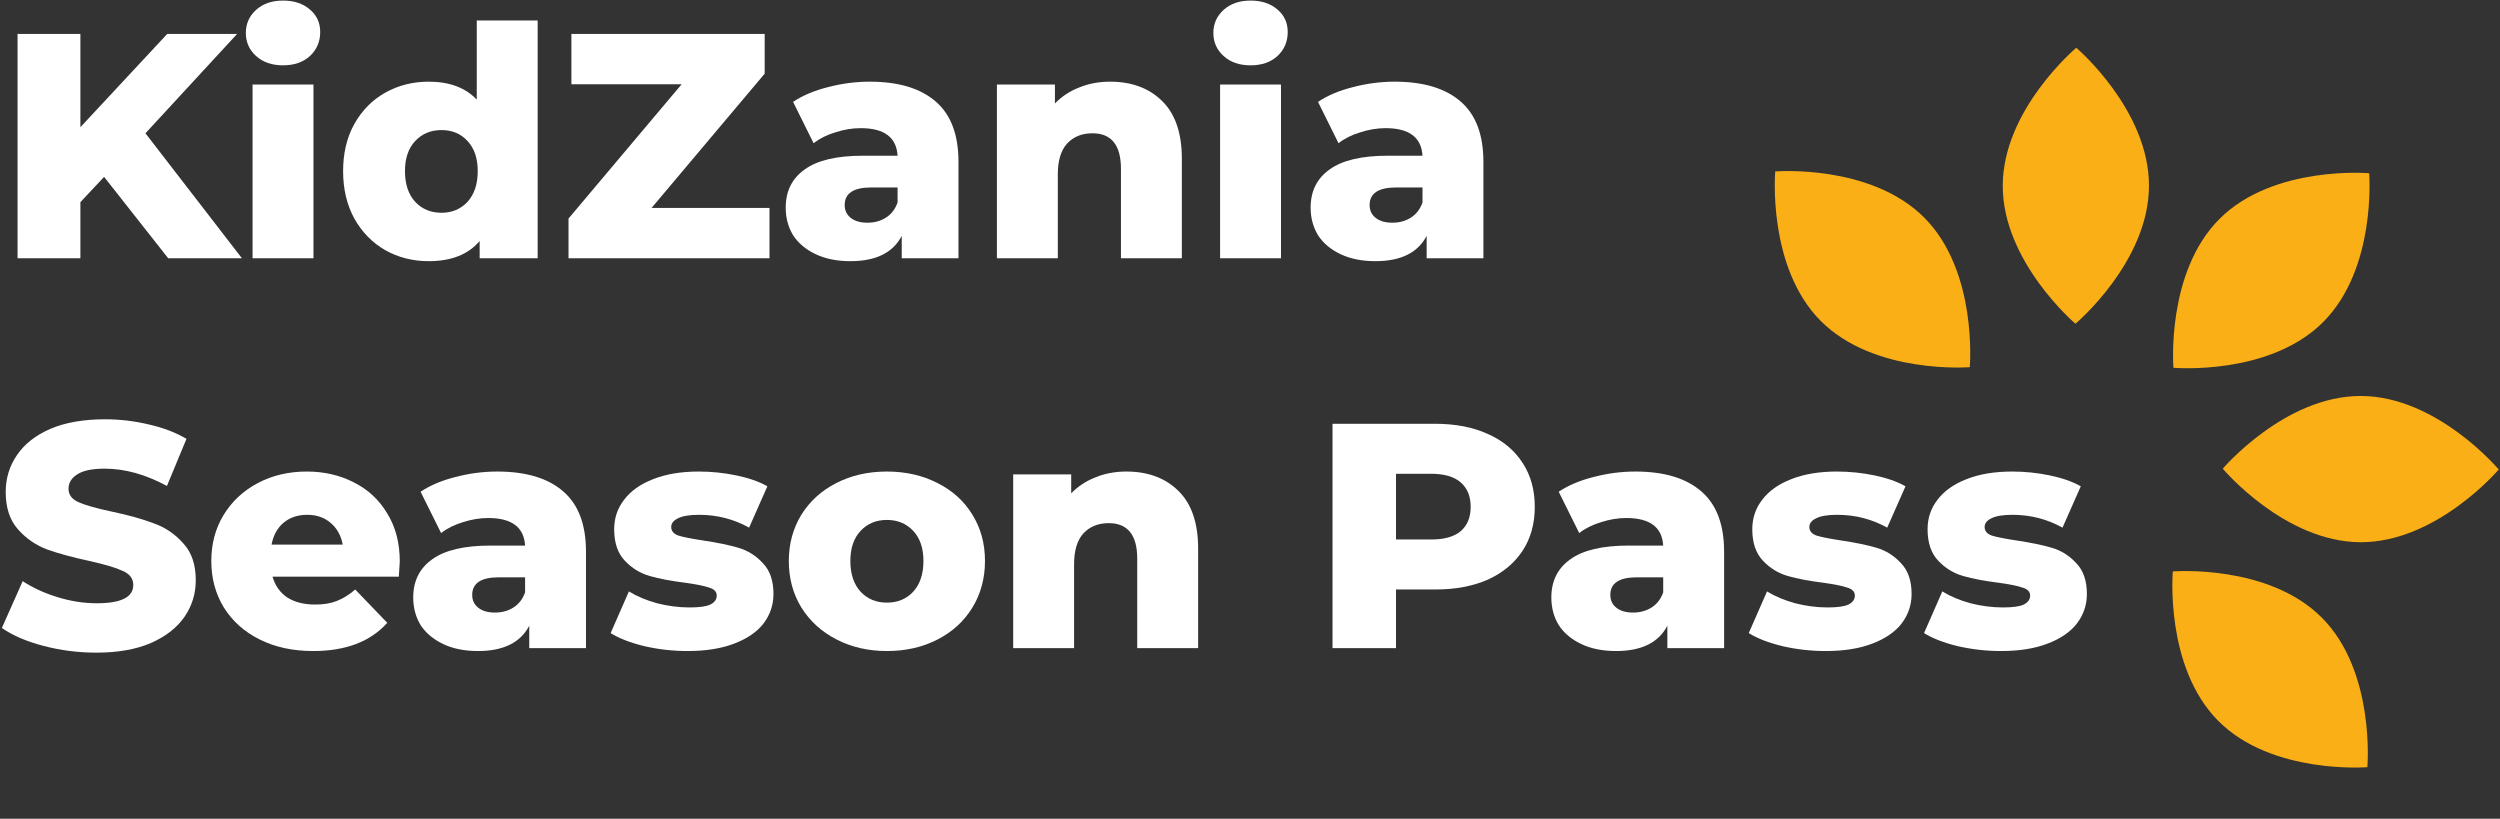 <?xml version="1.0" encoding="UTF-8"?> <svg xmlns="http://www.w3.org/2000/svg" width="513" height="168" viewBox="0 0 513 168" fill="none"><rect x="0" y="0" width="513" height="168" fill="#333333" stroke="none"/> <path d="M21.362 36.294L16.495 41.49V53H3.604V6.96H16.495V26.099L34.319 6.96H48.658L29.847 27.349L49.644 53H34.517L21.362 36.294Z" fill="white"></path> <path d="M51.827 17.352H64.324V53H51.827V17.352ZM58.075 13.405C55.795 13.405 53.954 12.77 52.55 11.498C51.147 10.226 50.446 8.648 50.446 6.762C50.446 4.877 51.147 3.298 52.55 2.027C53.954 0.755 55.795 0.119 58.075 0.119C60.355 0.119 62.197 0.733 63.6 1.961C65.003 3.145 65.705 4.68 65.705 6.565C65.705 8.538 65.003 10.182 63.6 11.498C62.197 12.77 60.355 13.405 58.075 13.405Z" fill="white"></path> <path d="M110.329 4.197V53H98.425V49.448C96.101 52.211 92.615 53.592 87.967 53.592C84.722 53.592 81.763 52.846 79.088 51.356C76.413 49.821 74.287 47.651 72.708 44.844C71.173 42.038 70.406 38.793 70.406 35.11C70.406 31.427 71.173 28.204 72.708 25.442C74.287 22.635 76.413 20.487 79.088 18.996C81.763 17.505 84.722 16.76 87.967 16.76C92.22 16.76 95.509 17.987 97.833 20.443V4.197H110.329ZM90.598 43.66C92.746 43.66 94.522 42.915 95.925 41.424C97.329 39.889 98.03 37.785 98.03 35.11C98.03 32.479 97.329 30.418 95.925 28.927C94.566 27.437 92.79 26.691 90.598 26.691C88.406 26.691 86.608 27.437 85.205 28.927C83.802 30.418 83.1 32.479 83.1 35.11C83.1 37.785 83.802 39.889 85.205 41.424C86.608 42.915 88.406 43.66 90.598 43.66Z" fill="white"></path> <path d="M157.898 42.674V53H116.66V44.844L139.877 17.286H117.251V6.96H156.912V15.115L133.694 42.674H157.898Z" fill="white"></path> <path d="M178.46 16.76C184.379 16.76 188.896 18.119 192.009 20.837C195.122 23.512 196.679 27.634 196.679 33.203V53H185.037V48.396C183.239 51.86 179.731 53.592 174.514 53.592C171.751 53.592 169.361 53.11 167.344 52.145C165.327 51.18 163.793 49.887 162.74 48.264C161.732 46.598 161.228 44.713 161.228 42.608C161.228 39.232 162.521 36.623 165.108 34.781C167.695 32.896 171.685 31.953 177.079 31.953H184.182C183.963 28.182 181.442 26.297 176.618 26.297C174.908 26.297 173.176 26.582 171.422 27.152C169.668 27.678 168.178 28.423 166.95 29.388L162.74 20.903C164.714 19.588 167.103 18.579 169.91 17.878C172.76 17.132 175.61 16.76 178.46 16.76ZM177.999 45.699C179.446 45.699 180.718 45.349 181.814 44.647C182.91 43.945 183.7 42.915 184.182 41.556V38.464H178.789C175.149 38.464 173.33 39.67 173.33 42.082C173.33 43.178 173.746 44.055 174.579 44.713C175.412 45.37 176.552 45.699 177.999 45.699Z" fill="white"></path> <path d="M227.784 16.76C232.213 16.76 235.764 18.075 238.439 20.706C241.158 23.337 242.517 27.305 242.517 32.611V53H230.02V34.65C230.02 29.782 228.069 27.349 224.167 27.349C222.018 27.349 220.286 28.05 218.971 29.454C217.699 30.857 217.063 32.962 217.063 35.768V53H204.567V17.352H216.471V21.232C217.874 19.785 219.541 18.689 221.47 17.944C223.399 17.154 225.504 16.76 227.784 16.76Z" fill="white"></path> <path d="M250.363 17.352H262.86V53H250.363V17.352ZM256.611 13.405C254.331 13.405 252.489 12.77 251.086 11.498C249.683 10.226 248.982 8.648 248.982 6.762C248.982 4.877 249.683 3.298 251.086 2.027C252.489 0.755 254.331 0.119 256.611 0.119C258.891 0.119 260.733 0.733 262.136 1.961C263.539 3.145 264.241 4.68 264.241 6.565C264.241 8.538 263.539 10.182 262.136 11.498C260.733 12.77 258.891 13.405 256.611 13.405Z" fill="white"></path> <path d="M286.174 16.76C292.094 16.76 296.61 18.119 299.723 20.837C302.836 23.512 304.393 27.634 304.393 33.203V53H292.751V48.396C290.954 51.86 287.446 53.592 282.228 53.592C279.465 53.592 277.076 53.11 275.059 52.145C273.042 51.18 271.507 49.887 270.455 48.264C269.446 46.598 268.942 44.713 268.942 42.608C268.942 39.232 270.235 36.623 272.822 34.781C275.409 32.896 279.4 31.953 284.793 31.953H291.896C291.677 28.182 289.156 26.297 284.332 26.297C282.622 26.297 280.89 26.582 279.137 27.152C277.383 27.678 275.892 28.423 274.664 29.388L270.455 20.903C272.428 19.588 274.817 18.579 277.624 17.878C280.474 17.132 283.324 16.76 286.174 16.76ZM285.714 45.699C287.161 45.699 288.432 45.349 289.528 44.647C290.625 43.945 291.414 42.915 291.896 41.556V38.464H286.503C282.864 38.464 281.044 39.67 281.044 42.082C281.044 43.178 281.46 44.055 282.294 44.713C283.127 45.37 284.267 45.699 285.714 45.699Z" fill="white"></path> <path d="M19.784 133.921C16.057 133.921 12.439 133.46 8.931 132.54C5.424 131.619 2.574 130.391 0.381 128.856L4.656 119.254C6.717 120.613 9.107 121.709 11.825 122.542C14.544 123.375 17.219 123.792 19.85 123.792C24.848 123.792 27.348 122.542 27.348 120.043C27.348 118.727 26.624 117.763 25.177 117.149C23.774 116.491 21.494 115.812 18.337 115.11C14.873 114.365 11.979 113.575 9.655 112.742C7.331 111.865 5.336 110.484 3.67 108.599C2.003 106.713 1.17 104.17 1.17 100.969C1.17 98.163 1.938 95.641 3.472 93.405C5.007 91.125 7.287 89.327 10.313 88.012C13.382 86.697 17.131 86.039 21.56 86.039C24.585 86.039 27.567 86.39 30.505 87.091C33.442 87.749 36.029 88.736 38.266 90.051L34.254 99.719C29.869 97.352 25.616 96.168 21.494 96.168C18.907 96.168 17.021 96.562 15.838 97.352C14.654 98.097 14.062 99.084 14.062 100.311C14.062 101.539 14.763 102.46 16.166 103.074C17.57 103.688 19.828 104.323 22.941 104.981C26.449 105.727 29.343 106.538 31.623 107.415C33.947 108.248 35.942 109.607 37.608 111.493C39.318 113.334 40.173 115.855 40.173 119.056C40.173 121.819 39.406 124.318 37.871 126.554C36.336 128.791 34.034 130.588 30.965 131.948C27.896 133.263 24.169 133.921 19.784 133.921Z" fill="white"></path> <path d="M82.034 115.242C82.034 115.329 81.969 116.36 81.837 118.333H55.923C56.449 120.174 57.458 121.599 58.948 122.608C60.483 123.573 62.39 124.055 64.671 124.055C66.381 124.055 67.85 123.814 69.077 123.331C70.349 122.849 71.62 122.06 72.892 120.964L79.469 127.804C76.005 131.663 70.941 133.592 64.276 133.592C60.11 133.592 56.449 132.803 53.292 131.224C50.135 129.646 47.679 127.453 45.925 124.647C44.215 121.841 43.36 118.662 43.36 115.11C43.36 111.602 44.194 108.467 45.86 105.705C47.57 102.898 49.916 100.706 52.897 99.127C55.879 97.549 59.233 96.76 62.96 96.76C66.512 96.76 69.735 97.505 72.629 98.996C75.523 100.443 77.803 102.569 79.469 105.376C81.179 108.138 82.034 111.427 82.034 115.242ZM63.026 105.639C61.097 105.639 59.474 106.187 58.159 107.283C56.888 108.379 56.076 109.87 55.725 111.756H70.327C69.976 109.87 69.143 108.379 67.828 107.283C66.556 106.187 64.956 105.639 63.026 105.639Z" fill="white"></path> <path d="M102.026 96.76C107.945 96.76 112.462 98.119 115.575 100.838C118.688 103.512 120.245 107.634 120.245 113.203V133H108.603V128.396C106.805 131.86 103.297 133.592 98.079 133.592C95.317 133.592 92.927 133.11 90.91 132.145C88.893 131.18 87.359 129.887 86.306 128.264C85.298 126.598 84.794 124.713 84.794 122.608C84.794 119.232 86.087 116.623 88.674 114.781C91.261 112.896 95.251 111.953 100.645 111.953H107.748C107.529 108.182 105.007 106.297 100.184 106.297C98.474 106.297 96.742 106.582 94.988 107.152C93.234 107.678 91.743 108.423 90.516 109.388L86.306 100.903C88.279 99.588 90.669 98.579 93.475 97.878C96.326 97.132 99.176 96.76 102.026 96.76ZM101.565 125.699C103.012 125.699 104.284 125.348 105.38 124.647C106.476 123.945 107.266 122.915 107.748 121.556V118.464H102.355C98.715 118.464 96.896 119.67 96.896 122.082C96.896 123.178 97.312 124.055 98.145 124.713C98.978 125.37 100.118 125.699 101.565 125.699Z" fill="white"></path> <path d="M141.09 133.592C138.108 133.592 135.17 133.263 132.276 132.605C129.382 131.904 127.058 131.005 125.304 129.909L129.053 121.358C130.676 122.367 132.605 123.178 134.841 123.792C137.078 124.362 139.292 124.647 141.484 124.647C143.501 124.647 144.926 124.45 145.759 124.055C146.636 123.616 147.075 123.003 147.075 122.213C147.075 121.424 146.549 120.876 145.496 120.569C144.488 120.218 142.865 119.889 140.629 119.582C137.779 119.232 135.346 118.771 133.329 118.201C131.355 117.631 129.645 116.579 128.198 115.044C126.751 113.51 126.028 111.361 126.028 108.599C126.028 106.318 126.708 104.301 128.067 102.548C129.426 100.75 131.399 99.347 133.986 98.338C136.617 97.286 139.752 96.76 143.392 96.76C145.979 96.76 148.544 97.023 151.087 97.549C153.63 98.075 155.757 98.82 157.467 99.785L153.718 108.27C150.561 106.516 147.141 105.639 143.457 105.639C141.484 105.639 140.037 105.88 139.116 106.362C138.196 106.801 137.735 107.393 137.735 108.138C137.735 108.971 138.24 109.563 139.248 109.914C140.257 110.221 141.923 110.55 144.247 110.901C147.184 111.339 149.618 111.843 151.547 112.413C153.477 112.983 155.143 114.036 156.546 115.57C157.993 117.061 158.716 119.166 158.716 121.885C158.716 124.121 158.037 126.138 156.678 127.936C155.318 129.689 153.301 131.071 150.627 132.079C147.996 133.088 144.817 133.592 141.09 133.592Z" fill="white"></path> <path d="M181.992 133.592C178.177 133.592 174.735 132.803 171.665 131.224C168.596 129.646 166.184 127.453 164.43 124.647C162.72 121.841 161.865 118.662 161.865 115.11C161.865 111.602 162.72 108.445 164.43 105.639C166.184 102.833 168.574 100.662 171.6 99.127C174.669 97.549 178.133 96.76 181.992 96.76C185.85 96.76 189.314 97.549 192.383 99.127C195.453 100.662 197.843 102.833 199.553 105.639C201.263 108.401 202.118 111.558 202.118 115.11C202.118 118.662 201.263 121.841 199.553 124.647C197.843 127.453 195.453 129.646 192.383 131.224C189.314 132.803 185.85 133.592 181.992 133.592ZM181.992 123.66C184.184 123.66 185.982 122.915 187.385 121.424C188.788 119.889 189.49 117.785 189.49 115.11C189.49 112.479 188.788 110.418 187.385 108.927C185.982 107.437 184.184 106.691 181.992 106.691C179.799 106.691 178.001 107.437 176.598 108.927C175.195 110.418 174.494 112.479 174.494 115.11C174.494 117.785 175.195 119.889 176.598 121.424C178.001 122.915 179.799 123.66 181.992 123.66Z" fill="white"></path> <path d="M231.124 96.76C235.553 96.76 239.104 98.075 241.779 100.706C244.498 103.337 245.857 107.305 245.857 112.611V133H233.36V114.65C233.36 109.782 231.409 107.349 227.507 107.349C225.358 107.349 223.626 108.05 222.311 109.454C221.039 110.857 220.403 112.961 220.403 115.768V133H207.907V97.352H219.811V101.232C221.214 99.785 222.881 98.689 224.81 97.944C226.739 97.154 228.844 96.76 231.124 96.76Z" fill="white"></path> <path d="M294.482 86.96C298.648 86.96 302.265 87.661 305.335 89.064C308.404 90.424 310.772 92.397 312.438 94.984C314.104 97.527 314.937 100.531 314.937 103.995C314.937 107.459 314.104 110.462 312.438 113.005C310.772 115.548 308.404 117.522 305.335 118.925C302.265 120.284 298.648 120.964 294.482 120.964H286.458V133H273.435V86.96H294.482ZM293.693 110.703C296.368 110.703 298.385 110.133 299.744 108.993C301.103 107.809 301.783 106.143 301.783 103.995C301.783 101.846 301.103 100.18 299.744 98.996C298.385 97.812 296.368 97.22 293.693 97.22H286.458V110.703H293.693Z" fill="white"></path> <path d="M335.567 96.76C341.487 96.76 346.003 98.119 349.116 100.838C352.229 103.512 353.786 107.634 353.786 113.203V133H342.144V128.396C340.347 131.86 336.839 133.592 331.621 133.592C328.858 133.592 326.469 133.11 324.452 132.145C322.435 131.18 320.9 129.887 319.848 128.264C318.839 126.598 318.335 124.713 318.335 122.608C318.335 119.232 319.628 116.623 322.216 114.781C324.803 112.896 328.793 111.953 334.186 111.953H341.289C341.07 108.182 338.549 106.297 333.726 106.297C332.016 106.297 330.284 106.582 328.53 107.152C326.776 107.678 325.285 108.423 324.057 109.388L319.848 100.903C321.821 99.588 324.211 98.579 327.017 97.878C329.867 97.132 332.717 96.76 335.567 96.76ZM335.107 125.699C336.554 125.699 337.825 125.348 338.922 124.647C340.018 123.945 340.807 122.915 341.289 121.556V118.464H335.896C332.257 118.464 330.437 119.67 330.437 122.082C330.437 123.178 330.854 124.055 331.687 124.713C332.52 125.37 333.66 125.699 335.107 125.699Z" fill="white"></path> <path d="M374.631 133.592C371.649 133.592 368.712 133.263 365.818 132.605C362.924 131.904 360.6 131.005 358.846 129.909L362.595 121.358C364.217 122.367 366.146 123.178 368.383 123.792C370.619 124.362 372.833 124.647 375.026 124.647C377.043 124.647 378.468 124.45 379.301 124.055C380.178 123.616 380.616 123.003 380.616 122.213C380.616 121.424 380.09 120.876 379.038 120.569C378.029 120.218 376.407 119.889 374.171 119.582C371.321 119.232 368.887 118.771 366.87 118.201C364.897 117.631 363.187 116.579 361.74 115.044C360.293 113.51 359.569 111.361 359.569 108.599C359.569 106.318 360.249 104.301 361.608 102.548C362.967 100.75 364.941 99.347 367.528 98.338C370.159 97.286 373.294 96.76 376.933 96.76C379.52 96.76 382.085 97.023 384.628 97.549C387.172 98.075 389.298 98.82 391.008 99.785L387.259 108.27C384.102 106.516 380.682 105.639 376.999 105.639C375.026 105.639 373.579 105.88 372.658 106.362C371.737 106.801 371.277 107.393 371.277 108.138C371.277 108.971 371.781 109.563 372.789 109.914C373.798 110.221 375.464 110.55 377.788 110.901C380.726 111.339 383.159 111.843 385.089 112.413C387.018 112.983 388.684 114.036 390.087 115.57C391.534 117.061 392.258 119.166 392.258 121.885C392.258 124.121 391.578 126.138 390.219 127.936C388.86 129.689 386.843 131.071 384.168 132.079C381.537 133.088 378.358 133.592 374.631 133.592Z" fill="white"></path> <path d="M410.6 133.592C407.618 133.592 404.681 133.263 401.787 132.605C398.893 131.904 396.569 131.005 394.815 129.909L398.564 121.358C400.186 122.367 402.115 123.178 404.352 123.792C406.588 124.362 408.802 124.647 410.995 124.647C413.012 124.647 414.437 124.45 415.27 124.055C416.147 123.616 416.585 123.003 416.585 122.213C416.585 121.424 416.059 120.876 415.007 120.569C413.998 120.218 412.376 119.889 410.14 119.582C407.289 119.232 404.856 118.771 402.839 118.201C400.866 117.631 399.156 116.579 397.709 115.044C396.262 113.51 395.538 111.361 395.538 108.599C395.538 106.318 396.218 104.301 397.577 102.548C398.936 100.75 400.91 99.347 403.497 98.338C406.128 97.286 409.263 96.76 412.902 96.76C415.489 96.76 418.054 97.023 420.597 97.549C423.14 98.075 425.267 98.82 426.977 99.785L423.228 108.27C420.071 106.516 416.651 105.639 412.968 105.639C410.995 105.639 409.548 105.88 408.627 106.362C407.706 106.801 407.246 107.393 407.246 108.138C407.246 108.971 407.75 109.563 408.758 109.914C409.767 110.221 411.433 110.55 413.757 110.901C416.695 111.339 419.128 111.843 421.058 112.413C422.987 112.983 424.653 114.036 426.056 115.57C427.503 117.061 428.227 119.166 428.227 121.885C428.227 124.121 427.547 126.138 426.188 127.936C424.829 129.689 422.812 131.071 420.137 132.079C417.506 133.088 414.327 133.592 410.6 133.592Z" fill="white"></path> <path d="M440.971 38.163C440.923 53.8 425.881 66.431 425.881 66.431C425.881 66.431 410.916 53.709 410.963 38.072C411.011 22.435 426.053 9.804 426.053 9.804C426.053 9.804 441.018 22.526 440.971 38.163Z" fill="#FBAF17"></path> <path d="M484.381 111.262C468.744 111.214 456.113 96.172 456.113 96.172C456.113 96.172 468.835 81.207 484.472 81.254C500.109 81.302 512.74 96.344 512.74 96.344C512.74 96.344 500.018 111.309 484.381 111.262Z" fill="#FBAF17"></path> <path d="M476.648 66.149C465.558 77.173 445.99 75.468 445.99 75.468C445.99 75.468 444.404 55.89 455.495 44.866C466.585 33.843 486.153 35.548 486.153 35.548C486.153 35.548 487.739 55.126 476.648 66.149Z" fill="#FBAF17"></path> <path d="M394.88 44.681C405.903 55.772 404.198 75.34 404.198 75.34C404.198 75.34 384.62 76.926 373.597 65.835C362.573 54.745 364.278 35.177 364.278 35.177C364.278 35.177 383.856 33.591 394.88 44.681Z" fill="#FBAF17"></path> <path d="M455.181 147.919C444.158 136.828 445.863 117.26 445.863 117.26C445.863 117.26 465.441 115.674 476.464 126.765C487.488 137.856 485.782 157.423 485.782 157.423C485.782 157.423 466.205 159.009 455.181 147.919Z" fill="#FBAF17"></path> </svg> 